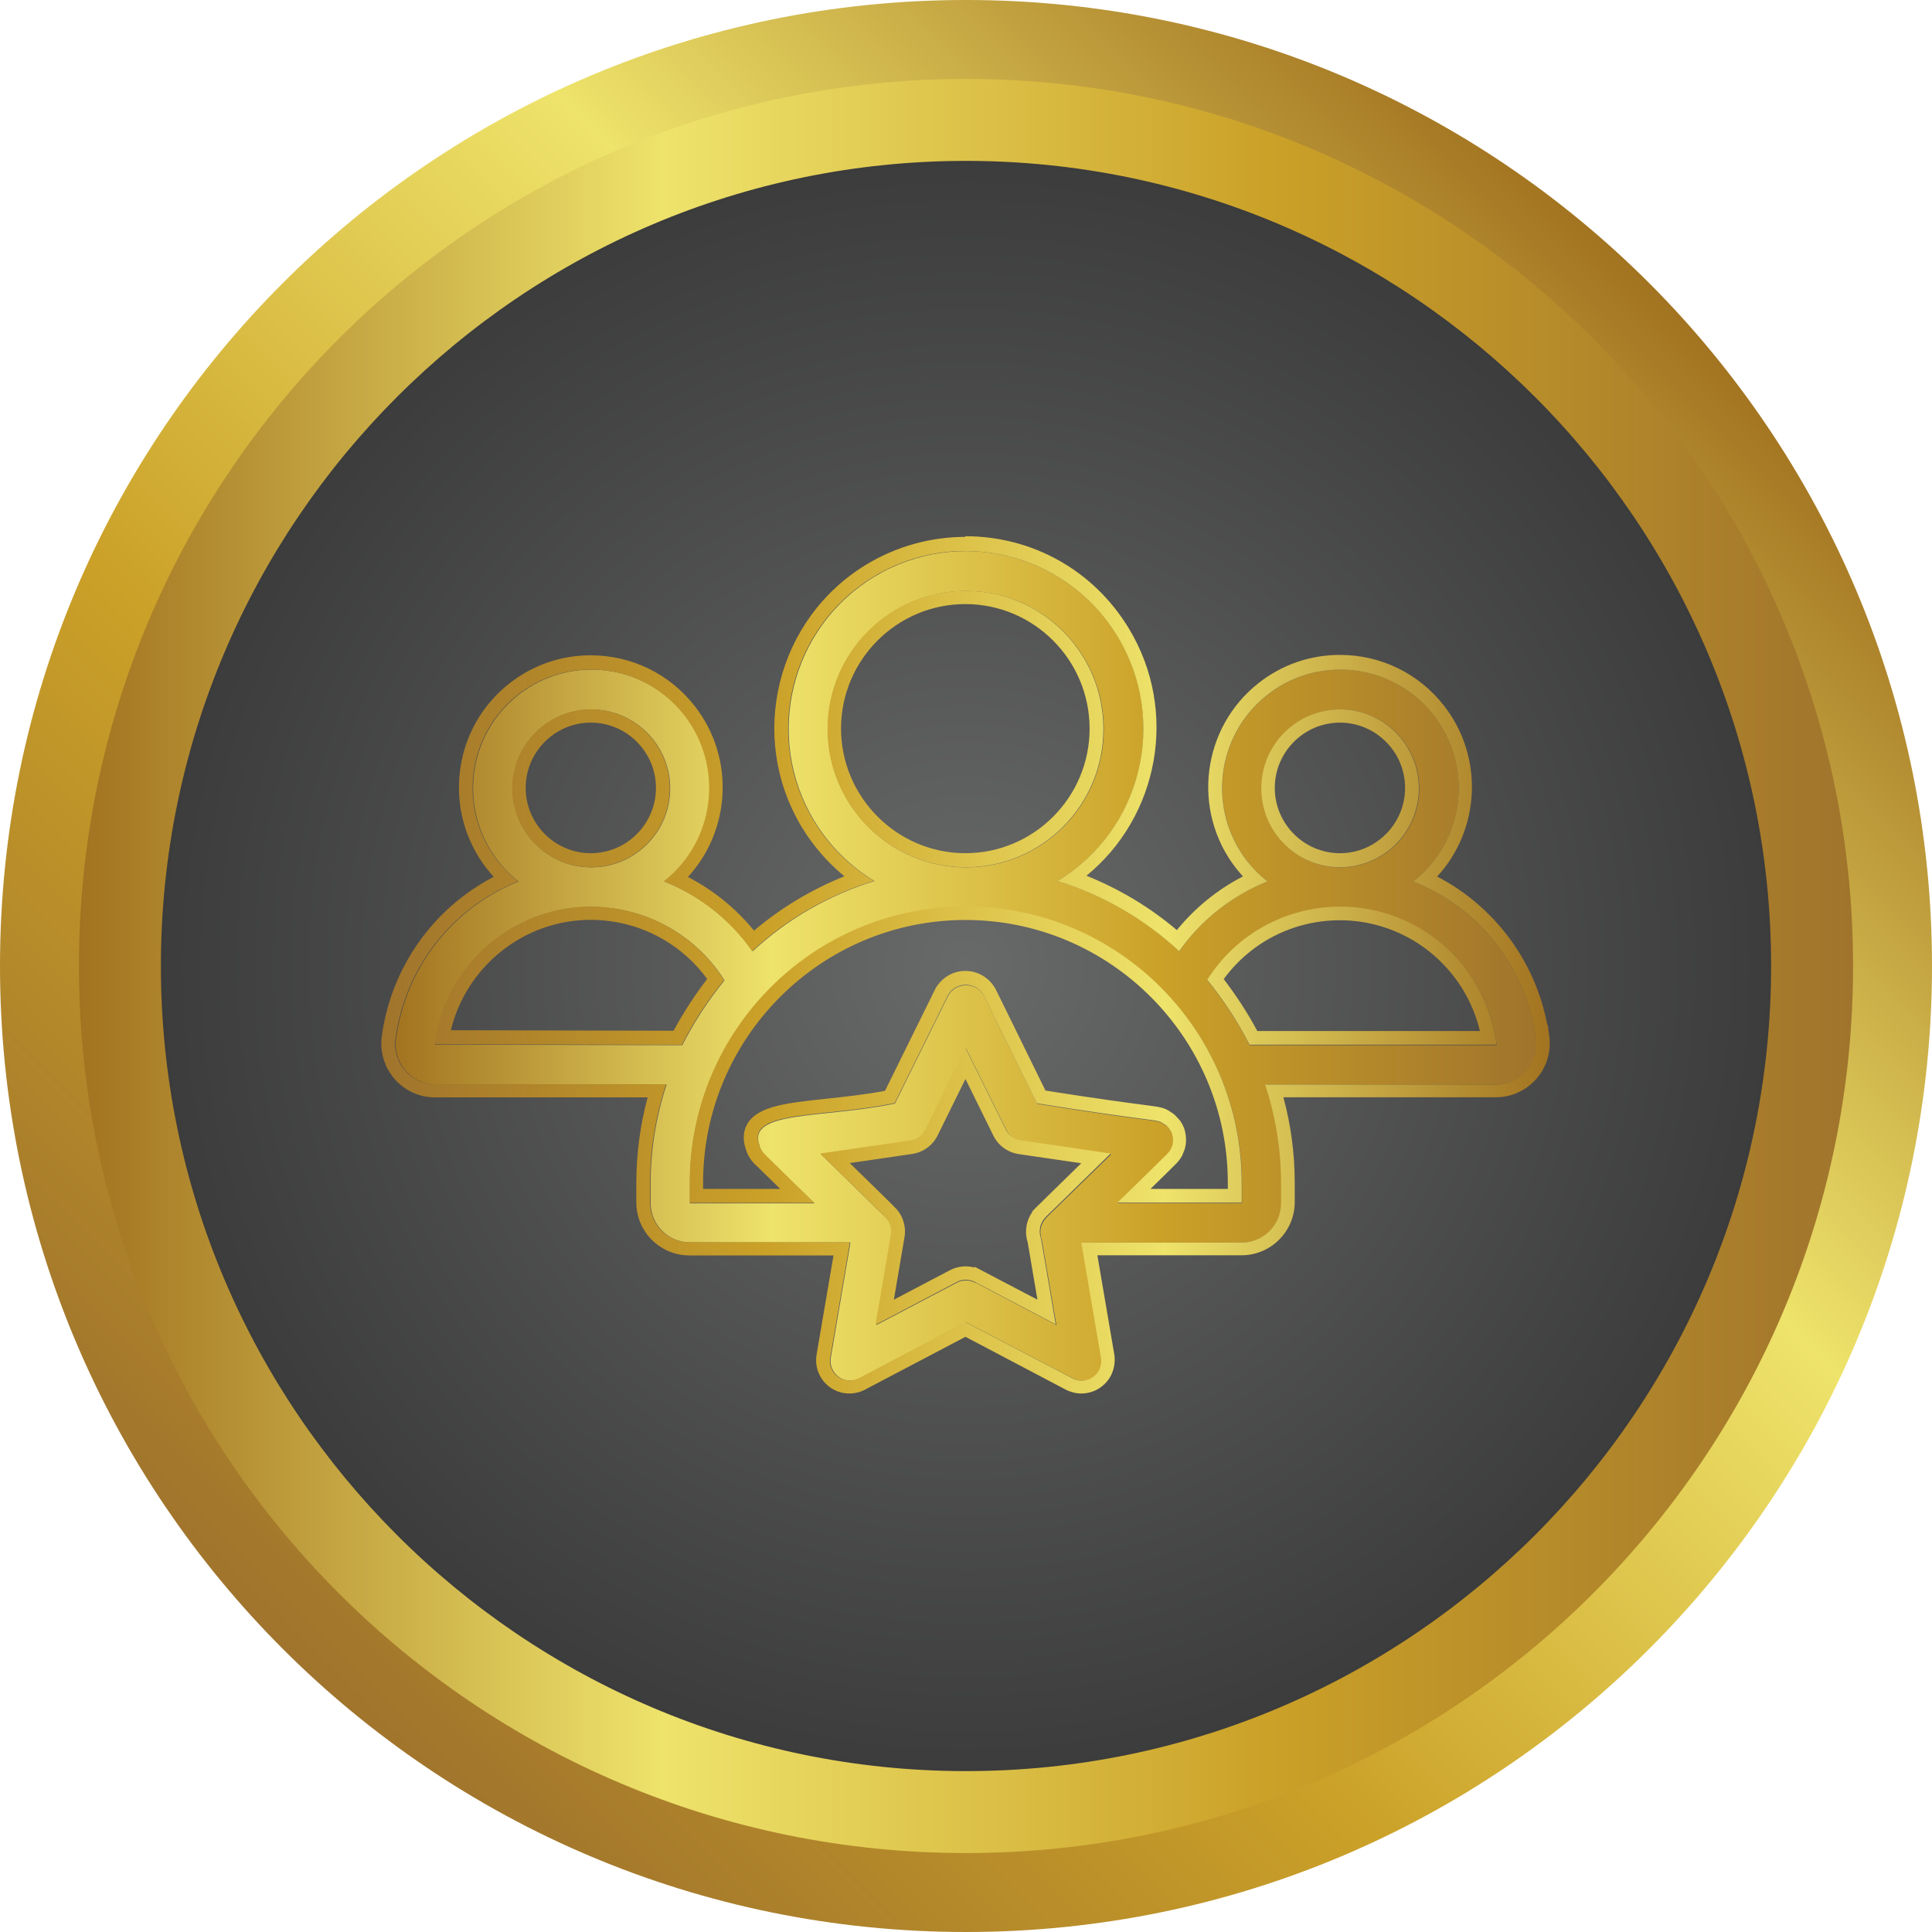 <?xml version="1.0" encoding="UTF-8"?>
<svg id="Layer_2" data-name="Layer 2" xmlns="http://www.w3.org/2000/svg" xmlns:xlink="http://www.w3.org/1999/xlink" viewBox="0 0 141.46 141.46">
  <defs>
    <style>
      .cls-1 {
        fill: url(#linear-gradient);
      }

      .cls-1, .cls-2, .cls-3, .cls-4, .cls-5 {
        stroke-width: 0px;
      }

      .cls-2 {
        fill: url(#New_Gradient_Swatch_2);
      }

      .cls-3 {
        fill: url(#linear-gradient-2);
      }

      .cls-4 {
        fill: url(#linear-gradient-3);
      }

      .cls-5 {
        fill: url(#radial-gradient);
      }
    </style>
    <radialGradient id="radial-gradient" cx="70.73" cy="70.73" fx="70.73" fy="70.73" r="64.6" gradientUnits="userSpaceOnUse">
      <stop offset="0" stop-color="#686969"/>
      <stop offset="1" stop-color="#383838"/>
    </radialGradient>
    <linearGradient id="linear-gradient" x1="20.72" y1="120.74" x2="120.74" y2="20.72" gradientUnits="userSpaceOnUse">
      <stop offset="0" stop-color="#a0742c"/>
      <stop offset=".33" stop-color="#cba128"/>
      <stop offset=".67" stop-color="#eee36b"/>
      <stop offset="1" stop-color="#a27320"/>
    </linearGradient>
    <linearGradient id="linear-gradient-2" x1="5.78" y1="70.73" x2="135.67" y2="70.73" gradientUnits="userSpaceOnUse">
      <stop offset="0" stop-color="#a27320"/>
      <stop offset=".33" stop-color="#eee36b"/>
      <stop offset=".67" stop-color="#cba128"/>
      <stop offset="1" stop-color="#a0742c"/>
    </linearGradient>
    <linearGradient id="New_Gradient_Swatch_2" data-name="New Gradient Swatch 2" x1="28.96" y1="70.73" x2="112.5" y2="70.73" gradientUnits="userSpaceOnUse">
      <stop offset="0" stop-color="#a27320"/>
      <stop offset=".33" stop-color="#eee36b"/>
      <stop offset=".67" stop-color="#cba128"/>
      <stop offset="1" stop-color="#a0742c"/>
    </linearGradient>
    <linearGradient id="linear-gradient-3" x1="27.96" y1="70.73" x2="113.5" y2="70.73" xlink:href="#linear-gradient"/>
  </defs>
  <g id="Layer_1-2" data-name="Layer 1">
    <g>
      <circle class="cls-5" cx="70.73" cy="70.73" r="64.6"/>
      <g>
        <g>
          <path class="cls-1" d="m70.73,6c35.69,0,64.73,29.04,64.73,64.73s-29.04,64.73-64.73,64.73S6,106.42,6,70.73,35.04,6,70.73,6m0-6C31.67,0,0,31.67,0,70.73s31.67,70.73,70.73,70.73,70.73-31.67,70.73-70.73S109.79,0,70.73,0h0Z"/>
          <path class="cls-3" d="m70.73,11.78c32.5,0,58.95,26.44,58.95,58.95s-26.44,58.95-58.95,58.95S11.78,103.23,11.78,70.73,38.22,11.78,70.73,11.78m0-6C34.86,5.78,5.78,34.86,5.78,70.73s29.08,64.95,64.95,64.95,64.95-29.08,64.95-64.95S106.6,5.78,70.73,5.78h0Z"/>
        </g>
        <g>
          <path class="cls-2" d="m112.47,76.11c-.68-5.2-4.12-9.62-8.98-11.57,3.77-2.95,4.43-8.4,1.49-12.18-2.95-3.78-8.39-4.44-12.16-1.49-3.77,2.95-4.43,8.4-1.49,12.18.43.56.93,1.06,1.49,1.49-2.61,1.03-4.86,2.81-6.47,5.11-2.55-2.37-5.59-4.12-8.91-5.14,6.15-3.71,8.12-11.71,4.42-17.86-3.7-6.15-11.69-8.14-17.83-4.43-6.14,3.71-8.12,11.71-4.42,17.86,1.09,1.81,2.61,3.33,4.42,4.43-3.32,1.02-6.37,2.78-8.92,5.14-1.61-2.3-3.86-4.07-6.47-5.11,3.77-2.95,4.44-8.4,1.49-12.18-2.95-3.78-8.39-4.44-12.16-1.49-3.77,2.95-4.44,8.4-1.49,12.18.43.56.93,1.06,1.49,1.49-4.86,1.94-8.3,6.36-8.98,11.56-.2,1.61.95,3.08,2.56,3.28.12.01.24.02.36.02h16.9c-.77,2.33-1.17,4.77-1.17,7.23v1.45c0,1.6,1.29,2.89,2.89,2.89h11.74l-1.44,8.43c-.13.79.4,1.53,1.18,1.67.31.05.63,0,.91-.14l7.82-4.11,7.82,4.11c.7.37,1.58.1,1.95-.61.15-.28.2-.6.14-.91l-1.44-8.43h11.74c1.59,0,2.89-1.29,2.89-2.89v-1.45c0-2.46-.4-4.9-1.17-7.23h16.9c1.62,0,2.94-1.31,2.94-2.94,0-.12,0-.24-.02-.36h0Zm-20.09-18.38c0-3.19,2.59-5.78,5.77-5.78s5.77,2.59,5.77,5.78-2.59,5.78-5.77,5.78-5.77-2.59-5.77-5.78Zm-31.76-4.34c0-5.59,4.52-10.12,10.1-10.12s10.1,4.53,10.1,10.12-4.52,10.12-10.1,10.12c-5.58,0-10.1-4.53-10.1-10.12Zm-23.09,4.34c0-3.19,2.59-5.78,5.77-5.78s5.77,2.59,5.77,5.78-2.59,5.78-5.77,5.78-5.77-2.59-5.77-5.78Zm12.43,18.8l-18.11-.04c.82-6.33,6.61-10.81,12.93-9.99,3.4.44,6.43,2.37,8.27,5.28-1.2,1.47-2.23,3.06-3.1,4.75h0Zm21.44,17.39c-.42-.22-.92-.22-1.34,0l-5.9,3.1,1.12-6.58c.08-.47-.08-.95-.41-1.28l-.27-.27-.38-.37h-.01s-4.1-4.01-4.1-4.01l6.59-.96c.47-.07.87-.36,1.09-.79l2.95-5.98,2.95,5.97c.21.43.62.72,1.09.79l6.59.97-4.1,4h0c-.34.34-.58.57-.65.64h0s-.01.02-.01.02c-.36.37-.51.89-.39,1.39.01.05.03.09.05.15l1.08,6.31-5.91-3.1h0Zm19.54-5.82h-9.11c.93-.91,2.08-2.03,3.52-3.44l.12-.12s.01-.02.02-.03c.09-.09.16-.18.23-.29.02-.05.04-.1.06-.14.04-.07.07-.15.09-.22.03-.12.04-.25.04-.38h0c0-.15-.03-.28-.07-.41-.04-.12-.1-.24-.17-.34v-.02c-.1-.1-.19-.19-.28-.29-.03-.03-.08-.05-.12-.07-.62-.43-.09-.05-9.34-1.53l-3.9-7.94c-.42-.72-1.34-.95-2.06-.53-.22.13-.4.31-.53.53l-3.91,7.92c-5.2,1.1-10.84.49-9.93,3.04.06.27.2.52.4.71l.64.63.02.02,2.98,2.91h-9.12v-1.45c0-11.18,9.05-20.24,20.21-20.24s20.21,9.06,20.21,20.24v1.45Zm18.62-11.57h-18.06c-.86-1.69-1.9-3.28-3.1-4.75,3.42-5.39,10.56-6.98,15.94-3.55,2.89,1.84,4.82,4.87,5.25,8.28,0,.01-.03.02-.04.02Z"/>
          <path class="cls-4" d="m70.71,40.35c4.4,0,8.7,2.24,11.14,6.3,3.7,6.15,1.73,14.15-4.42,17.86,3.32,1.02,6.37,2.78,8.91,5.14,1.61-2.3,3.87-4.07,6.47-5.11-.56-.44-1.06-.94-1.49-1.49-2.94-3.78-2.28-9.23,1.49-12.18,1.58-1.24,3.46-1.84,5.33-1.84,2.57,0,5.12,1.14,6.83,3.33,2.94,3.78,2.28,9.23-1.49,12.18,4.87,1.94,8.3,6.36,8.98,11.57h0s0,0,0,0c.02.12.02.24.02.36,0,1.62-1.32,2.94-2.94,2.94h-16.91c.77,2.33,1.17,4.77,1.17,7.23v1.45c0,1.6-1.29,2.89-2.89,2.89h-11.74l1.44,8.43c.05.31,0,.63-.14.91-.26.49-.76.77-1.28.77-.23,0-.45-.05-.67-.17l-7.82-4.11-7.82,4.11c-.21.11-.44.16-.67.16-.08,0-.16,0-.24-.02-.79-.13-1.32-.88-1.18-1.67l1.44-8.43h-11.74c-1.6,0-2.89-1.29-2.89-2.89v-1.45c0-2.46.4-4.9,1.17-7.23h-16.9c-.12,0-.24,0-.36-.02-1.61-.2-2.76-1.67-2.56-3.28.68-5.2,4.12-9.62,8.98-11.56-.56-.44-1.06-.94-1.49-1.49-2.94-3.78-2.28-9.23,1.49-12.18,1.58-1.24,3.46-1.84,5.33-1.84,2.57,0,5.12,1.14,6.83,3.33,2.94,3.78,2.28,9.23-1.49,12.18,2.61,1.03,4.86,2.81,6.47,5.11,2.55-2.37,5.6-4.12,8.92-5.14-1.81-1.09-3.33-2.61-4.42-4.43-3.7-6.15-1.72-14.15,4.42-17.86,2.1-1.27,4.41-1.87,6.69-1.87m.01,23.16c5.58,0,10.1-4.53,10.1-10.12s-4.52-10.12-10.1-10.12-10.1,4.53-10.1,10.12c0,5.59,4.53,10.11,10.1,10.12m27.43,0c3.19,0,5.77-2.59,5.77-5.78s-2.59-5.78-5.77-5.78-5.77,2.59-5.77,5.78,2.59,5.78,5.77,5.78m-54.85,0c3.19,0,5.77-2.59,5.77-5.78s-2.59-5.78-5.77-5.78-5.77,2.59-5.77,5.78,2.59,5.78,5.77,5.78m6.65,13.01s0,0,0,0h0,0c.86-1.69,1.9-3.28,3.1-4.75-1.84-2.9-4.87-4.84-8.27-5.28-.5-.07-1-.1-1.49-.1-5.72,0-10.68,4.25-11.44,10.08l18.11.04m.57,11.57h9.12l-2.98-2.91-.02-.02-.64-.63c-.2-.19-.33-.44-.4-.71-.92-2.55,4.73-1.94,9.93-3.04l3.91-7.92c.13-.22.31-.4.53-.53.24-.14.5-.21.76-.21.51,0,1.02.26,1.3.74l3.9,7.94c9.25,1.48,8.72,1.1,9.34,1.53.04.03.08.04.12.07.09.1.18.19.27.29v.02c.08.11.14.22.18.34.04.13.06.27.07.4h0c0,.14-.01.27-.04.39-.02.08-.05.15-.09.22-.02.05-.03.1-.06.14-.06.11-.14.2-.23.29,0,0-.02.02-.02.03l-.12.12c-1.44,1.41-2.58,2.54-3.52,3.44h9.11v-1.45c0-11.18-9.05-20.24-20.21-20.24s-20.21,9.06-20.21,20.24v1.45m40.98-11.57h18.06s.03,0,.04-.02c-.44-3.4-2.36-6.44-5.25-8.28-1.92-1.22-4.07-1.81-6.19-1.81-3.82,0-7.55,1.89-9.75,5.36,1.2,1.47,2.24,3.06,3.1,4.75m-27.34,20.49l5.9-3.11c.21-.11.44-.17.67-.17s.46.06.67.17h0s5.91,3.1,5.91,3.1l-1.08-6.31c-.02-.05-.03-.1-.05-.15-.12-.5.03-1.03.39-1.39h.01v-.02c.07-.07.31-.3.65-.63h0s4.1-4.01,4.1-4.01l-6.59-.97c-.47-.07-.88-.36-1.09-.79l-2.95-5.97-2.95,5.98c-.21.43-.62.72-1.09.79l-6.59.96,4.1,4h.01s.38.38.38.38l.27.27c.34.33.49.81.41,1.28l-1.12,6.58m6.56-57.66c-2.54,0-5.03.7-7.21,2.01-6.61,3.99-8.74,12.62-4.76,19.23.83,1.37,1.89,2.6,3.13,3.61-2.4.96-4.65,2.31-6.62,3.98-1.33-1.63-2.97-2.96-4.84-3.93,3.14-3.42,3.45-8.73.5-12.51-1.84-2.36-4.62-3.72-7.62-3.72-2.17,0-4.23.71-5.94,2.05-4.2,3.28-4.94,9.38-1.66,13.58.16.2.33.4.5.59-4.45,2.31-7.54,6.68-8.2,11.72-.27,2.16,1.27,4.14,3.43,4.4.16.02.32.03.48.03h15.56c-.55,2.03-.82,4.12-.83,6.23v1.45c0,2.15,1.74,3.89,3.89,3.89h10.55l-1.24,7.26c-.23,1.33.67,2.6,2,2.82.14.02.27.03.41.03.39,0,.79-.1,1.13-.28l7.36-3.87,7.35,3.87c.35.18.74.28,1.13.28.91,0,1.74-.5,2.17-1.31.24-.47.33-1.02.25-1.54l-1.24-7.27h10.56c2.14,0,3.89-1.75,3.89-3.89v-1.45c0-2.11-.28-4.2-.83-6.23h15.56c2.17,0,3.94-1.77,3.94-3.94,0-.16,0-.33-.03-.49l-.11-.88h-.04c-.88-4.67-3.87-8.67-8.06-10.85,3.14-3.42,3.45-8.73.5-12.51-1.84-2.36-4.62-3.72-7.62-3.72-2.17,0-4.23.71-5.94,2.05-4.19,3.28-4.94,9.38-1.66,13.58.16.2.33.4.5.59-1.87.96-3.51,2.3-4.84,3.93-1.97-1.67-4.22-3.02-6.62-3.98,5.3-4.33,6.76-12.04,3.12-18.08-2.56-4.25-7.04-6.78-12-6.78h0Zm.02,23.16c-5.01,0-9.1-4.1-9.11-9.12,0-5.03,4.08-9.12,9.1-9.12s9.1,4.09,9.1,9.12-4.08,9.12-9.1,9.12h0Zm27.42,0c-2.63,0-4.77-2.15-4.77-4.78s2.14-4.78,4.77-4.78,4.77,2.15,4.77,4.78-2.14,4.78-4.77,4.78h0Zm-54.85,0c-2.63,0-4.77-2.15-4.77-4.78s2.14-4.78,4.77-4.78,4.77,2.15,4.77,4.78-2.14,4.78-4.77,4.78h0Zm-10.25,12.97c1.13-4.68,5.35-8.09,10.24-8.09.45,0,.91.03,1.37.09,2.89.37,5.46,1.91,7.16,4.24-.92,1.19-1.74,2.46-2.46,3.79l-16.3-.04h0Zm18.47,11.61v-.45c0-10.61,8.62-19.24,19.21-19.24s19.21,8.63,19.21,19.24v.45h-5.66c.31-.3.64-.62.98-.96l.78-.77.12-.12.1-.1.02-.03c.11-.12.2-.25.28-.39l.03-.05.02-.05c.03-.06.05-.12.07-.18.05-.1.09-.21.12-.31v-.04s.02-.04.02-.04c.05-.21.07-.43.06-.63-.01-.25-.05-.48-.11-.68-.06-.2-.15-.39-.27-.56l-.04-.07-.08-.09c-.07-.07-.13-.15-.2-.22l-.08-.08-.04-.04-.04-.04c-.1-.08-.19-.14-.23-.16-.49-.34-.67-.37-2.05-.55-1.12-.15-3.16-.41-7.15-1.04l-3.67-7.47-.02-.03-.02-.03c-.45-.76-1.27-1.23-2.16-1.23-.45,0-.89.12-1.27.35-.36.21-.66.52-.88.88l-.02.03-.02.04-3.69,7.48c-1.43.27-2.91.43-4.23.57-2.91.31-5.02.53-5.82,1.8-.23.37-.44.98-.16,1.83.11.43.34.83.65,1.14l.63.61.04.04,1.22,1.19h-5.67Zm38.12-15.36c1.98-2.71,5.12-4.31,8.51-4.31,2,0,3.95.57,5.65,1.65,2.33,1.49,3.96,3.8,4.6,6.46h-16.3c-.71-1.33-1.54-2.6-2.46-3.8h0Zm-27.39,13.47l4.59-.67c.79-.12,1.48-.62,1.84-1.33l2.05-4.16,2.05,4.16c.36.72,1.05,1.22,1.84,1.34l4.59.67-2.65,2.59-.08.08h0s-.22.22-.22.22c-.19.18-.32.31-.37.36l-.28.29v.05c-.4.58-.54,1.3-.38,2,.01.06.03.11.05.16l.72,4.24-4.12-2.16-.45-.24-.08.04c-.2-.05-.4-.08-.61-.08-.39,0-.79.1-1.14.28l-4.11,2.16.78-4.59c.13-.79-.13-1.6-.7-2.16l-.27-.27-.33-.33h0s-.06-.06-.06-.06l-2.65-2.59h0Z"/>
        </g>
      </g>
    </g>
  </g>
</svg>